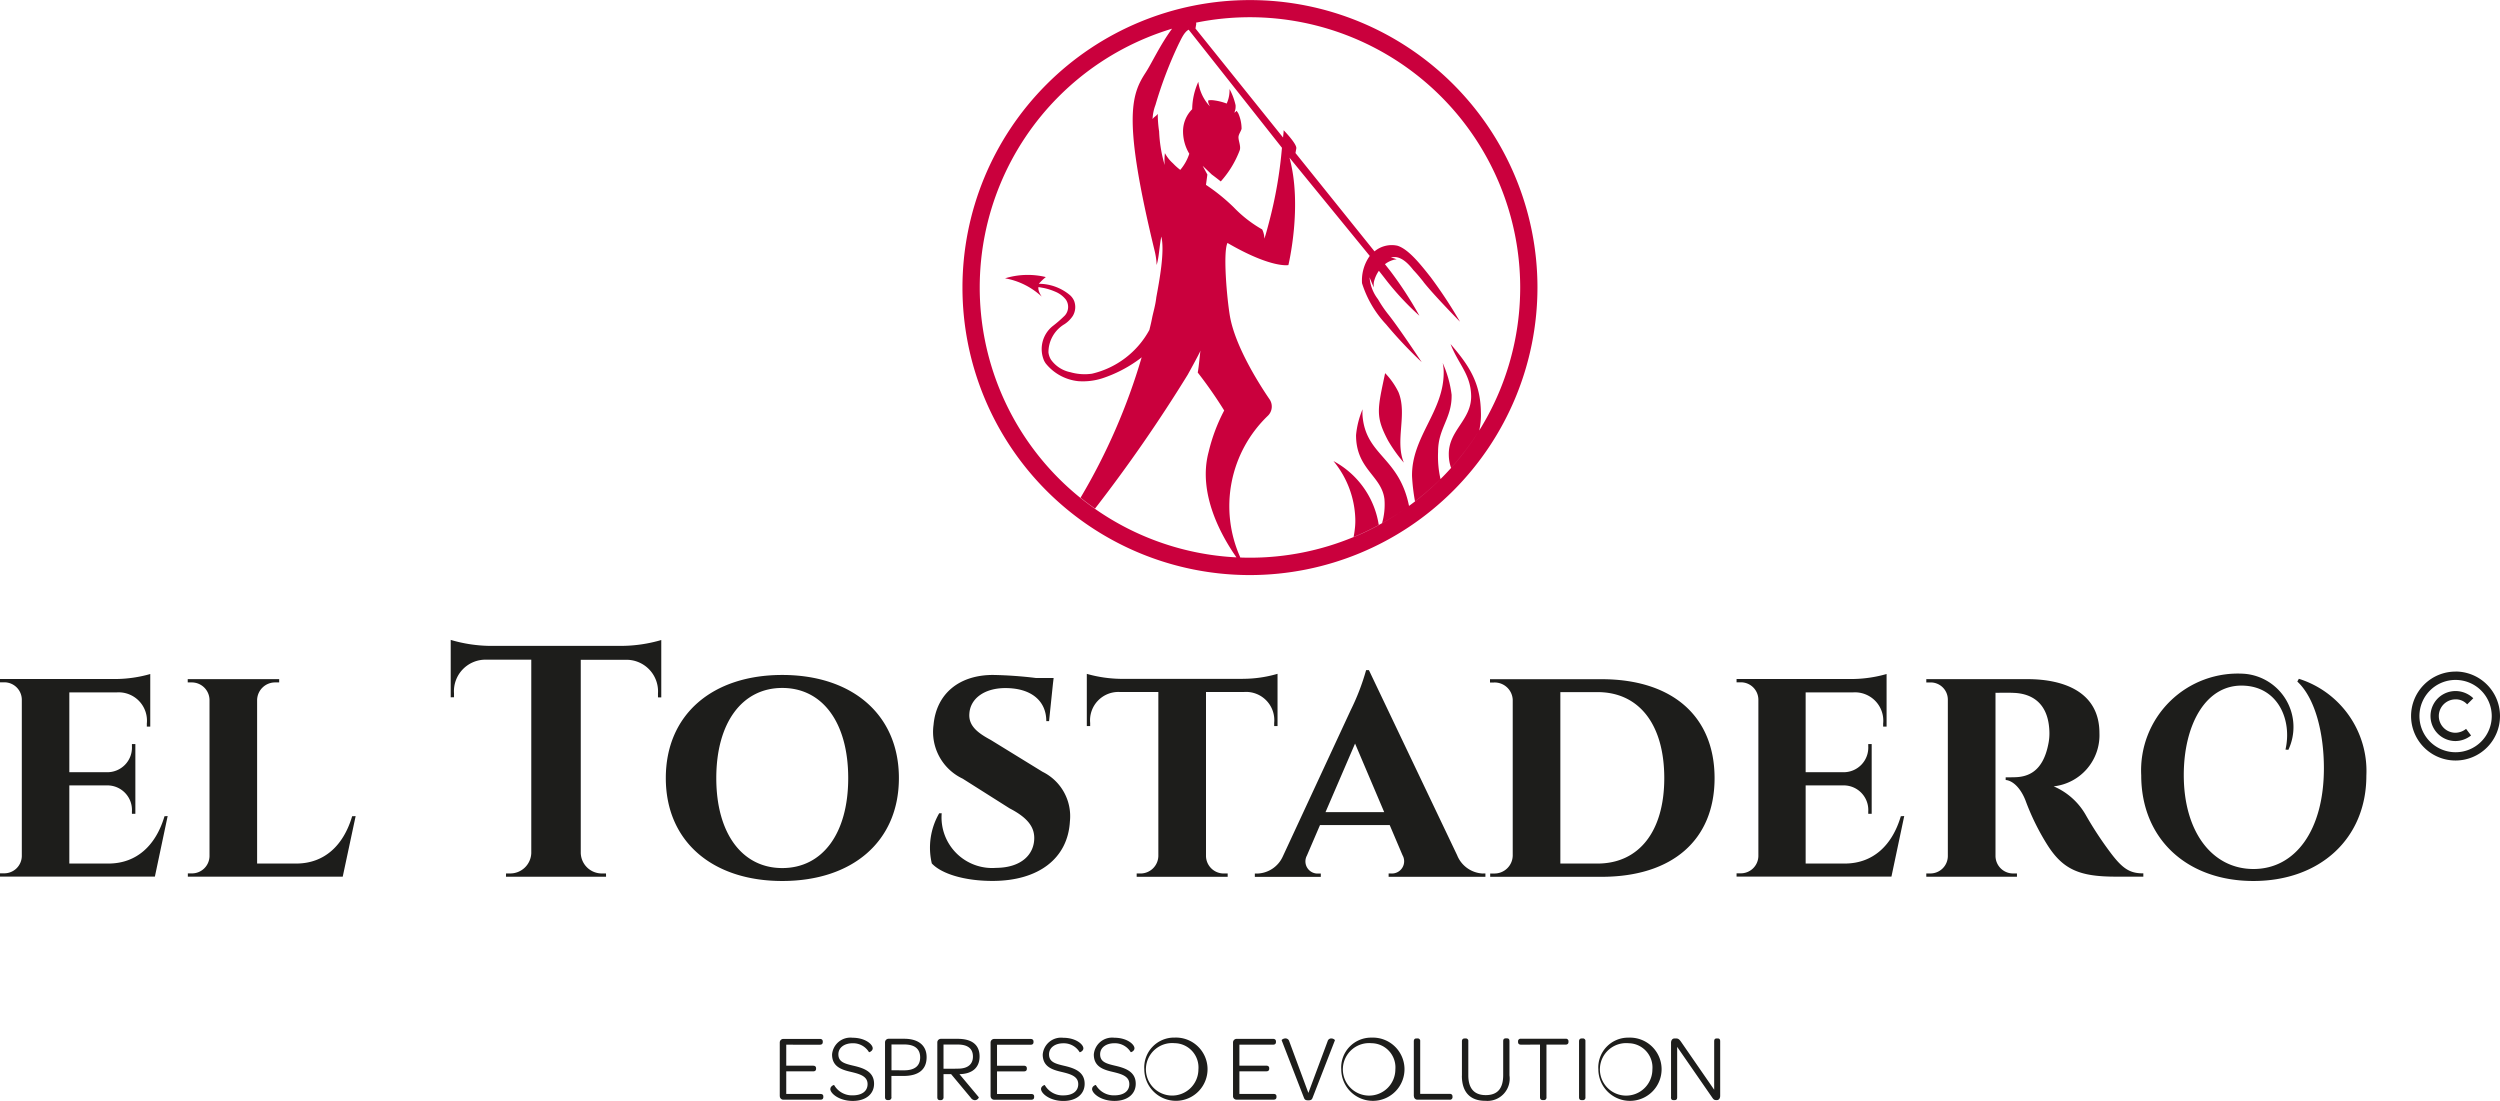 <svg id="eltostadero" xmlns="http://www.w3.org/2000/svg" xmlns:xlink="http://www.w3.org/1999/xlink" width="200" height="88.07" viewBox="0 0 200 88.07">
  <defs>
    <clipPath id="clip-path">
      <rect id="Rectangle_179" data-name="Rectangle 179" width="200" height="88.07"/>
    </clipPath>
  </defs>
  <g id="Group_69" data-name="Group 69" clip-path="url(#clip-path)">
    <path id="Path_114" data-name="Path 114" d="M133.683,131.653V127.3c0-.188.1-.345.28-.345h.129c.188,0,.269.1.393.269l2.649,3.834v-3.872c0-.156.059-.232.21-.232h.07c.14,0,.2.075.2.232v4.356c0,.2-.1.345-.264.345h-.038c-.188,0-.232-.059-.328-.194l-2.811-4.065v4.028c0,.156-.059.232-.21.232h-.07c-.156.005-.215-.07-.215-.232m-1.486-2.224a1.939,1.939,0,0,0-1.906-2.095,2.1,2.1,0,1,0,1.906,2.095m-4.324,0a2.388,2.388,0,0,1,2.434-2.542,2.53,2.53,0,1,1-2.434,2.542m-1.545,2.224v-4.469c0-.151.075-.232.215-.232h.07a.2.2,0,0,1,.226.232v4.469a.2.2,0,0,1-.226.232h-.07c-.14.005-.215-.07-.215-.232m-4.647-4.205c-.151,0-.232-.075-.232-.21V127.2a.2.2,0,0,1,.232-.221h3.57a.2.2,0,0,1,.232.221v.038c0,.135-.081.21-.232.21h-1.529v4.205a.2.2,0,0,1-.226.232h-.07c-.145,0-.221-.075-.221-.232v-4.205Zm-4.722,2.488v-2.752c0-.151.075-.232.215-.232h.07a.2.2,0,0,1,.226.232V129.9c0,1.05.468,1.588,1.395,1.588.942,0,1.395-.528,1.395-1.6v-2.708c0-.156.059-.232.21-.232h.092c.145,0,.2.075.2.232v2.73a1.781,1.781,0,0,1-1.917,2.035c-1.228.005-1.89-.695-1.89-2.008m-3.845,1.637v-4.388c0-.156.075-.232.215-.232h.07a.2.2,0,0,1,.226.232v4.2h2.353c.151,0,.232.075.232.215v.038a.2.2,0,0,1-.232.215H113.4a.276.276,0,0,1-.285-.28m-1.486-2.143a1.936,1.936,0,0,0-1.906-2.095,2.1,2.1,0,1,0,1.906,2.095m-4.329,0a2.391,2.391,0,0,1,2.434-2.542,2.53,2.53,0,1,1-2.434,2.542m-1.093-2.245a.3.3,0,0,1,.3-.232c.151,0,.3.113.285.151L105,131.718c-.054.129-.118.188-.339.188s-.285-.059-.339-.188l-1.788-4.615c-.016-.038.135-.151.3-.151a.312.312,0,0,1,.307.232l1.529,4.13Zm-7.565,4.388v-4.3a.287.287,0,0,1,.285-.285h2.918c.151,0,.232.075.232.21v.043c0,.14-.081.21-.232.21H99.152v1.68h2.154c.151,0,.232.075.232.21v.032c0,.14-.081.21-.232.21H99.152v1.809h2.735c.151,0,.232.065.232.2v.043c0,.145-.081.215-.232.215H98.926a.276.276,0,0,1-.285-.28m-2.768-2.143a1.939,1.939,0,0,0-1.906-2.095,2.1,2.1,0,1,0,1.906,2.095m-4.329,0a2.388,2.388,0,0,1,2.434-2.542,2.53,2.53,0,1,1-2.434,2.542m-4.173,1.562c0-.221.285-.334.3-.307a1.648,1.648,0,0,0,1.475.824c.754,0,1.2-.339,1.2-.9,0-.641-.641-.813-1.341-.98-.738-.172-1.5-.415-1.5-1.389a1.472,1.472,0,0,1,1.637-1.341c1.012,0,1.615.528,1.615.845,0,.221-.285.334-.3.307a1.478,1.478,0,0,0-1.3-.711c-.678,0-1.147.355-1.147.883,0,.625.512.754,1.249.926.775.183,1.6.468,1.6,1.432,0,.829-.668,1.373-1.7,1.373-1.093,0-1.793-.6-1.793-.958m-4.082,0c0-.221.285-.334.3-.307a1.648,1.648,0,0,0,1.475.824c.754,0,1.2-.339,1.2-.9,0-.641-.641-.813-1.341-.98-.738-.172-1.5-.415-1.5-1.389a1.472,1.472,0,0,1,1.637-1.341c1.012,0,1.615.528,1.615.845,0,.221-.285.334-.3.307a1.478,1.478,0,0,0-1.3-.711c-.678,0-1.147.355-1.147.883,0,.625.512.754,1.249.926.775.183,1.6.468,1.6,1.432,0,.829-.668,1.373-1.7,1.373-1.088,0-1.788-.6-1.788-.958m-4.038.582v-4.3a.287.287,0,0,1,.285-.285h2.918c.151,0,.232.075.232.21v.043c0,.14-.081.21-.232.21H79.762v1.68h2.154c.151,0,.232.075.232.21v.032c0,.14-.081.21-.232.21H79.762v1.809H82.5c.151,0,.232.065.232.2v.043c0,.145-.081.215-.232.215H79.536a.279.279,0,0,1-.285-.28m-.953.075c.032.038-.1.242-.307.242a.407.407,0,0,1-.318-.183l-1.583-1.9h-.608v1.847a.213.213,0,0,1-.226.232H75.2c-.145,0-.215-.075-.215-.232v-4.388a.287.287,0,0,1,.285-.285h1.341c1.142,0,1.755.474,1.755,1.411,0,.883-.571,1.395-1.61,1.416ZM76.65,129.37c.808,0,1.185-.382,1.185-.964,0-.635-.409-.964-1.217-.964H75.481v1.933H76.65Zm-5.331,2.283a.213.213,0,0,1-.226.232h-.07c-.145,0-.221-.075-.221-.232v-4.388a.287.287,0,0,1,.285-.285h1.249c1.136,0,1.793.533,1.793,1.475,0,.975-.63,1.5-1.852,1.5h-.964v1.7Zm1.012-2.148c.851,0,1.282-.361,1.282-1.034s-.431-1.034-1.26-1.034H71.319V129.5Zm-5.9,1.486c0-.221.285-.334.3-.307a1.648,1.648,0,0,0,1.475.824c.754,0,1.2-.339,1.2-.9,0-.641-.641-.813-1.341-.98-.738-.172-1.5-.415-1.5-1.389a1.472,1.472,0,0,1,1.637-1.341c1.012,0,1.615.528,1.615.845,0,.221-.285.334-.3.307a1.478,1.478,0,0,0-1.3-.711c-.678,0-1.147.355-1.147.883,0,.625.512.754,1.255.926.775.183,1.6.468,1.6,1.432,0,.829-.668,1.373-1.7,1.373-1.1,0-1.8-.6-1.8-.958m-4.044.582v-4.3a.287.287,0,0,1,.285-.285H65.59c.151,0,.232.075.232.21v.043c0,.14-.081.21-.232.21H62.9v1.68h2.154c.151,0,.232.075.232.21v.032c0,.14-.081.21-.232.21H62.9v1.809h2.735c.151,0,.232.065.232.2v.043c0,.145-.081.215-.232.215H62.671a.279.279,0,0,1-.285-.28m134.055-33.3a2.892,2.892,0,1,1-2.886,2.892,2.885,2.885,0,0,1,2.886-2.892m0-.668A3.557,3.557,0,1,0,200,101.155a3.564,3.564,0,0,0-3.559-3.554m1.244,5.115a2.036,2.036,0,0,1-1.244.447,2,2,0,0,1,0-4,2.054,2.054,0,0,1,1.422.576l-.49.49a1.2,1.2,0,0,0-.932-.4,1.335,1.335,0,0,0,0,2.671,1.4,1.4,0,0,0,.845-.312Zm-18.1-4.932a7.741,7.741,0,0,0-8.287,8.12c0,5.1,3.672,8.454,8.976,8.454s9.035-3.376,9.035-8.422a7.738,7.738,0,0,0-5.4-7.754l-.124.221c1.459,1.352,2.127,4.189,2.127,6.93,0,4.992-2.3,8.066-5.632,8.066-3.29,0-5.578-2.951-5.578-7.517,0-4.044,1.788-7.366,4.911-7.145,2.682.178,3.758,2.795,3.225,5.11l.232.016a4.273,4.273,0,0,0-3.484-6.079m-10.839,14.183a28.569,28.569,0,0,1-1.912-2.935,5.381,5.381,0,0,0-2.542-2.245,4.116,4.116,0,0,0,3.662-4.259c0-3.285-2.832-4.313-5.751-4.318h-8.1v.264h.334a1.374,1.374,0,0,1,1.389,1.368v12.541a1.4,1.4,0,0,1-1.405,1.373h-.318v.264h7.253v-.264h-.285a1.408,1.408,0,0,1-1.432-1.4V99.3c.3.011.829-.022,1.508.011.915.043,2.682.415,2.8,3.015a4.2,4.2,0,0,1-.086,1.1c-.442,2.213-1.648,2.622-2.735,2.633-.388.011-.662.005-.673.005v.215c.485.038,1.136.512,1.578,1.615a19.052,19.052,0,0,0,1.766,3.592c1.255,1.976,2.6,2.525,5.46,2.525h2.208v-.264C170.374,113.755,169.776,113.367,168.748,111.967Zm-16.681-2.789c-.689,2.332-2.218,3.764-4.442,3.785h-3.172v-6.252h3.032a1.966,1.966,0,0,1,1.976,2.084v.188h.275v-5.578h-.275v.167a1.969,1.969,0,0,1-2.014,2.084h-2.994V99.27h3.8a2.266,2.266,0,0,1,2.4,2.493v.242h.275V97.8a10.3,10.3,0,0,1-2.735.4h-9.267v.264h.318a1.4,1.4,0,0,1,1.427,1.378v12.525a1.405,1.405,0,0,1-1.427,1.378h-.318v.264h12.39l1.023-4.846ZM127.8,112.963h-2.972V99.248H127.8c3.312,0,5.342,2.568,5.342,6.882,0,4.286-2.046,6.833-5.342,6.833Zm.312-14.748H119.2v.264h.318a1.447,1.447,0,0,1,1.5,1.373v12.481a1.461,1.461,0,0,1-1.475,1.427h-.328v.264h8.9c5.654,0,9.051-2.935,9.051-7.894s-3.392-7.915-9.046-7.915Zm-22.071,10.635,2.364-5.487,2.332,5.487Zm12.595,4.911a2.332,2.332,0,0,1-2.068-1.47l-7.054-14.8h-.226a18.352,18.352,0,0,1-1.228,3.193l-5.433,11.706a2.323,2.323,0,0,1-2.03,1.373h-.21v.264h5.277v-.264h-.2a.974.974,0,0,1-.915-1.432l1.05-2.445h5.578l1.023,2.407a.977.977,0,0,1-.9,1.465h-.21v.264h7.743v-.264h-.194ZM99.432,98.188H89.713a10.47,10.47,0,0,1-2.768-.4v4.178h.269v-.248a2.266,2.266,0,0,1,2.412-2.477h3.042v13.117a1.43,1.43,0,0,1-1.454,1.4h-.28v.264h7.28v-.264h-.28a1.421,1.421,0,0,1-1.454-1.373V99.238h3.042a2.26,2.26,0,0,1,2.412,2.477v.248h.269V97.784a9.876,9.876,0,0,1-2.773.4Zm-16.008,7.447-4.168-2.563c-1.012-.544-1.782-1.115-1.707-2.095.065-1.2,1.19-2.052,2.881-2.052,2.095,0,3.274,1.045,3.274,2.644h.221l.312-3h0l.054-.452H82.864a32.938,32.938,0,0,0-3.425-.242c-2.682,0-4.528,1.481-4.755,3.99a4.134,4.134,0,0,0,2.332,4.308l3.753,2.375c1.405.727,1.971,1.459,1.971,2.369,0,1.292-1,2.375-3.048,2.391a4.05,4.05,0,0,1-4.356-4.367h-.2a5.513,5.513,0,0,0-.592,4.012c.759.818,2.585,1.4,4.857,1.4,3.667,0,6.031-1.788,6.192-4.771a3.958,3.958,0,0,0-2.165-3.947M62.58,113.324c-3.193,0-5.277-2.752-5.277-7.194,0-4.458,2.084-7.215,5.277-7.215,3.209,0,5.277,2.752,5.277,7.215,0,4.442-2.068,7.194-5.277,7.194m0-15.448c-5.573,0-9.315,3.15-9.315,8.249,0,5.083,3.742,8.233,9.315,8.233,5.595,0,9.332-3.15,9.332-8.233s-3.742-8.249-9.332-8.249m-12.8-2.326h-10.6a11.553,11.553,0,0,1-3.123-.479v4.593l.264-.005v-.312a2.524,2.524,0,0,1,2.638-2.692h3.543v15.486a1.689,1.689,0,0,1-1.685,1.615h-.334l-.005.264h8.007l-.005-.264h-.334a1.685,1.685,0,0,1-1.685-1.637V96.664H50a2.527,2.527,0,0,1,2.638,2.692v.312l.264.005V95.081a11.549,11.549,0,0,1-3.123.468ZM28.172,109.178c-.689,2.332-2.208,3.764-4.432,3.785H20.569V99.873a1.439,1.439,0,0,1,1.465-1.4h.3v-.264H15.018v.264h.3a1.42,1.42,0,0,1,1.443,1.4v12.5a1.405,1.405,0,0,1-1.427,1.378h-.307v.264h12.39l1.034-4.846Zm-15.012,0c-.689,2.332-2.218,3.764-4.442,3.785H5.546v-6.252H8.578a1.966,1.966,0,0,1,1.976,2.084v.188h.275v-5.578h-.275v.167a1.969,1.969,0,0,1-2.014,2.084H5.546V99.27h3.8a2.266,2.266,0,0,1,2.4,2.493v.242h.275V97.8a10.3,10.3,0,0,1-2.735.4H0v.264H.318a1.4,1.4,0,0,1,1.427,1.378v12.525a1.405,1.405,0,0,1-1.427,1.378H0v.264H12.39l1.023-4.846Z" transform="translate(0 -43.879)" fill="#1d1d1b"/>
  </g>
  <g id="Group_70" data-name="Group 70" clip-path="url(#clip-path)">
    <path id="Path_115" data-name="Path 115" d="M181.409,29.034a3.169,3.169,0,0,1,.081.684c.054,3.182-2.585,5.207-2.531,8.389a15.906,15.906,0,0,0,.237,2,22.18,22.18,0,0,0,2.041-1.782,8.14,8.14,0,0,1-.194-2.192c-.005-1.885,1.12-2.66,1.082-4.55a8.808,8.808,0,0,0-.716-2.547m.673,8.395a21.809,21.809,0,0,0,2.251-2.988,5.7,5.7,0,0,0,.135-1.475c-.038-2.321-.915-3.7-2.428-5.444.635,1.632,1.615,2.412,1.648,4.141.032,1.955-1.82,2.746-1.788,4.706a3.189,3.189,0,0,0,.183,1.061m-3.78-.42c-.732-1.777.3-3.866-.431-5.643a5.919,5.919,0,0,0-1.066-1.518c-.614,2.908-.792,3.457.237,5.4a11.921,11.921,0,0,0,1.26,1.761m.415,3.462c-.781-3.855-3.344-4-3.7-7.022a3.477,3.477,0,0,1-.016-.711,6.993,6.993,0,0,0-.522,2.068c-.005,2.735,2.046,3.242,2.272,5.126a5.4,5.4,0,0,1-.194,1.928,22.289,22.289,0,0,0,2.159-1.389m-6.042-3.586a7.605,7.605,0,0,1,1.745,4.625,5.442,5.442,0,0,1-.016.592,8.092,8.092,0,0,1-.124.872,20.433,20.433,0,0,0,2.019-.964,7.008,7.008,0,0,0-3.624-5.126M161.088,2.375c-.372.2-.6.765-.786,1.12a32.669,32.669,0,0,0-1.868,4.9,3.56,3.56,0,0,0-.232,1.136c.108-.183.258-.21.415-.42a9.3,9.3,0,0,0,.108,1.4,11.342,11.342,0,0,0,.442,2.692,5.127,5.127,0,0,1,.022-.953,2.932,2.932,0,0,0,.641.813,4.723,4.723,0,0,0,.587.528,3.78,3.78,0,0,0,.722-1.292,3.486,3.486,0,0,1-.5-1.8,2.491,2.491,0,0,1,.732-1.761,5.5,5.5,0,0,1,.49-2.192,3.532,3.532,0,0,0,.8,1.82l.124.135c-.043-.113-.183-.318-.118-.474a1.48,1.48,0,0,1,.436,0,4.5,4.5,0,0,1,1.028.258,2.541,2.541,0,0,0,.226-1.163,4.944,4.944,0,0,1,.485,1.292,1.4,1.4,0,0,1-.016.334c-.135.479-.081.275-.081.275a1.325,1.325,0,0,0,.178-.156c.048.065.092.129.135.2a3.026,3.026,0,0,1,.264,1.238c-.065.237-.253.452-.248.695.011.307.194.689.108,1a7.934,7.934,0,0,1-1.524,2.515s-.361-.291-.722-.555l-.727-.695.377.7-.113.824a15.311,15.311,0,0,1,2.218,1.793,9.986,9.986,0,0,0,2.278,1.772,1.632,1.632,0,0,1,.172.732c.081-.145.388-1.346.388-1.346a34.61,34.61,0,0,0,1.023-5.918Zm18.8,20.192c-.285-.361-.565-.695-.829-.969-.657-.856-1.26-1.163-1.793-.985a1.515,1.515,0,0,1,.468.14l-.124.005a1.973,1.973,0,0,0-.818.377l.436.555a30.071,30.071,0,0,1,2.321,3.57,22,22,0,0,1-2.811-3.048l-.431-.549a2.588,2.588,0,0,0-.4.9A1.684,1.684,0,0,0,175.9,23c-.124-.28-.291-.684-.339-.818a3.248,3.248,0,0,0,.673,1.755,9.628,9.628,0,0,0,.878,1.282c.84,1.066,2.622,3.753,2.622,3.753a34.432,34.432,0,0,1-2.854-3.026,8.539,8.539,0,0,1-1.922-3.29,3.376,3.376,0,0,1,.619-2.181l-6.424-7.862c1.061,3.85-.086,8.594-.086,8.594s-1.357.275-4.873-1.772c-.372.775-.038,4.507.2,5.88.415,2.353,2.251,5.288,3.166,6.628a1.029,1.029,0,0,1-.124,1.308A10.019,10.019,0,0,0,165.223,44.6c-.1-.005-.2-.005-.307-.005-1.147-1.632-3.134-5.078-2.229-8.443a14.011,14.011,0,0,1,1.244-3.312,34.614,34.614,0,0,0-2.116-3.037c.1-.512.167-1.465.221-1.761-.054.178-.77,1.481-1.028,1.944a121.281,121.281,0,0,1-7.409,10.7c-.4-.28-.786-.571-1.158-.872a48.9,48.9,0,0,0,4.889-11.232,3.422,3.422,0,0,1-.355.269l-.043.032a10.556,10.556,0,0,1-2.692,1.362,5.077,5.077,0,0,1-1.987.248,3.845,3.845,0,0,1-2.606-1.427,2.136,2.136,0,0,1-.124-.21,2.356,2.356,0,0,1,.668-2.752,10.052,10.052,0,0,0,.991-.862,1.031,1.031,0,0,0,.081-1.276,2.08,2.08,0,0,0-.856-.635,4.842,4.842,0,0,0-.91-.291l-.42-.075s-.1.237.258.765a5.8,5.8,0,0,0-2.935-1.465,6.183,6.183,0,0,1,3.263-.1,4.1,4.1,0,0,0-.56.538,3.882,3.882,0,0,1,2.509.926,1.284,1.284,0,0,1,.323.468,1.385,1.385,0,0,1-.113,1.174,2.313,2.313,0,0,1-.657.657,2.616,2.616,0,0,0-1.292,2.272,1.426,1.426,0,0,0,.2.571,2.505,2.505,0,0,0,1.562,1.007,4.115,4.115,0,0,0,1.718.118,7.049,7.049,0,0,0,4.593-3.5c.081-.323.156-.635.215-.942.086-.447.269-1.018.339-1.664.232-1.26.695-3.694.4-4.862-.167.845-.178,1.632-.372,2.272a5.628,5.628,0,0,0-.167-1.158c-2.552-10.527-1.874-12.449-.722-14.221.512-.786,1.147-2.2,2.127-3.532.625-.188,1.26-.355,1.906-.485a.285.285,0,0,1,.022.124c-.022.118-.043.242-.059.355l7.005,8.718.016-.183a2.77,2.77,0,0,0,.032-.4s1.077,1.1,1.012,1.459c-.022.118-.043.248-.065.366l6.322,7.867a2.147,2.147,0,0,1,1.836-.452c.894.275,1.879,1.535,2.655,2.515a37.589,37.589,0,0,1,2.348,3.565s-2.078-2.111-2.918-3.177M165.993,46.006a23,23,0,1,1,23-23,23.026,23.026,0,0,1-23,23m0-44.628A21.619,21.619,0,1,0,187.612,23,21.643,21.643,0,0,0,165.993,1.378" transform="translate(-65.996)" fill="#ca003d"/>
  </g>
</svg>

